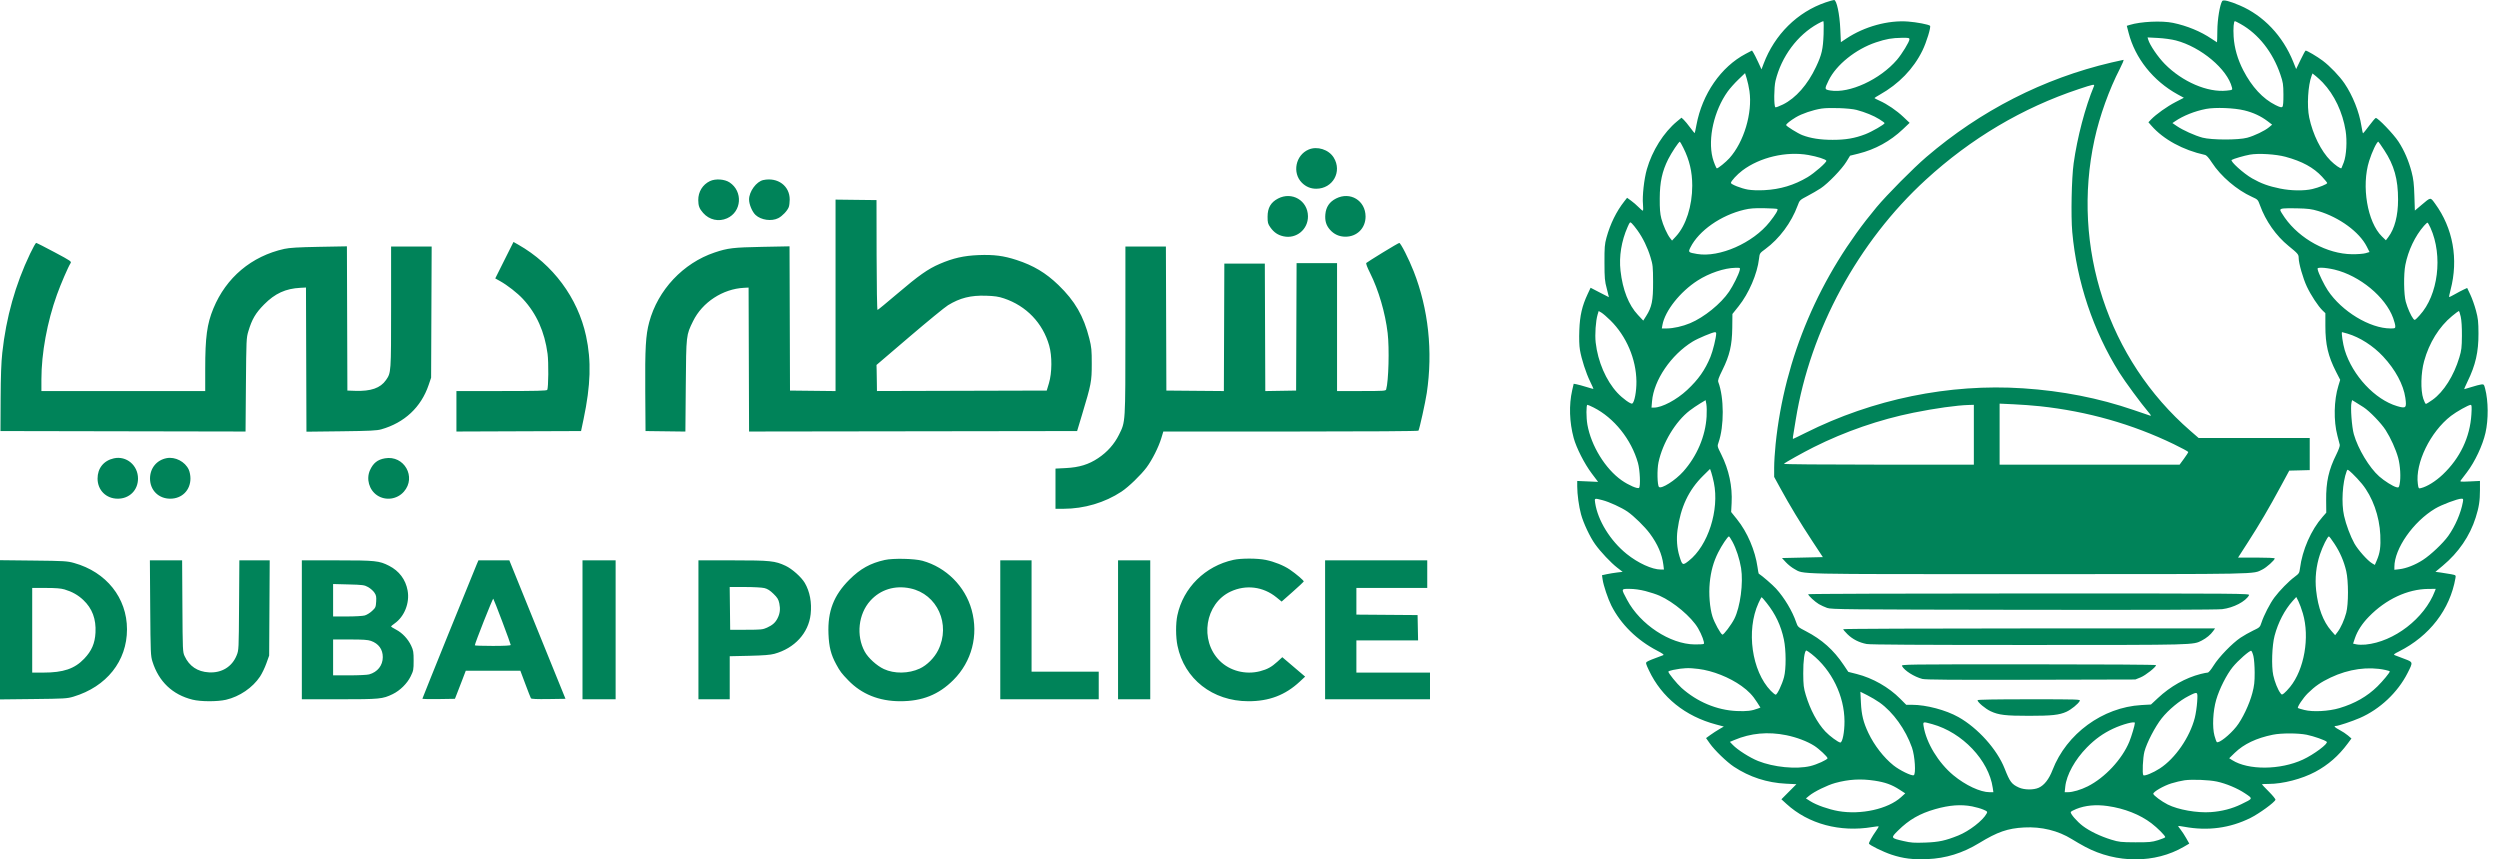<svg width="128" height="44" viewBox="0 0 128 44" fill="none" xmlns="http://www.w3.org/2000/svg">
<path fill-rule="evenodd" clip-rule="evenodd" d="M93.476 0.121C92.025 0.616 90.859 1.769 90.295 3.269L90.189 3.551L90.016 3.176C89.921 2.97 89.811 2.753 89.772 2.694L89.702 2.587L89.378 2.757C88.114 3.422 87.151 4.814 86.857 6.403C86.817 6.621 86.777 6.806 86.769 6.814C86.762 6.822 86.658 6.696 86.539 6.535C86.42 6.373 86.271 6.193 86.208 6.133L86.093 6.026L85.864 6.215C85.18 6.78 84.592 7.713 84.319 8.667C84.176 9.165 84.079 10.046 84.121 10.468C84.138 10.644 84.134 10.787 84.112 10.787C84.09 10.787 83.99 10.704 83.891 10.602C83.792 10.501 83.62 10.352 83.509 10.273L83.307 10.127L83.168 10.304C82.759 10.823 82.444 11.465 82.251 12.169C82.159 12.506 82.146 12.664 82.149 13.449C82.151 14.249 82.163 14.39 82.268 14.78C82.332 15.019 82.381 15.216 82.376 15.216C82.371 15.216 82.158 15.107 81.903 14.974L81.439 14.733L81.287 15.057C81.003 15.663 80.889 16.156 80.861 16.905C80.844 17.338 80.856 17.702 80.893 17.918C80.973 18.39 81.201 19.095 81.414 19.532C81.513 19.736 81.59 19.907 81.585 19.913C81.579 19.918 81.417 19.873 81.224 19.813C81.03 19.753 80.805 19.691 80.722 19.676L80.573 19.648L80.495 19.987C80.326 20.733 80.353 21.613 80.572 22.424C80.71 22.932 81.124 23.746 81.498 24.242L81.822 24.672L81.288 24.648L80.754 24.625V24.903C80.754 25.311 80.839 25.93 80.949 26.334C81.074 26.789 81.403 27.489 81.668 27.86C81.948 28.253 82.479 28.816 82.809 29.07L83.079 29.278L82.8 29.311C82.647 29.329 82.409 29.368 82.272 29.397L82.022 29.451L82.054 29.671C82.1 29.983 82.325 30.655 82.501 31.005C82.982 31.958 83.814 32.778 84.845 33.313C85.141 33.467 85.215 33.524 85.151 33.547C84.64 33.733 84.384 33.837 84.32 33.885C84.252 33.936 84.263 33.98 84.426 34.325C85.077 35.703 86.283 36.674 87.864 37.094L88.259 37.199L88.029 37.333C87.902 37.406 87.697 37.539 87.574 37.628L87.35 37.79L87.546 38.069C87.787 38.412 88.413 39.017 88.775 39.256C89.577 39.786 90.475 40.078 91.442 40.125L91.976 40.151L91.592 40.537L91.208 40.923L91.467 41.16C92.594 42.19 94.206 42.623 95.869 42.344C96.032 42.316 96.175 42.302 96.186 42.313C96.196 42.324 96.13 42.438 96.038 42.566C95.864 42.809 95.69 43.12 95.69 43.188C95.69 43.259 96.407 43.613 96.844 43.758C97.436 43.955 97.94 44.018 98.677 43.987C99.631 43.947 100.486 43.682 101.335 43.164C102.272 42.592 102.796 42.41 103.638 42.366C104.524 42.319 105.376 42.528 106.079 42.964C106.26 43.077 106.563 43.252 106.753 43.353C108.364 44.216 110.344 44.215 111.817 43.352L112.091 43.192L111.94 42.925C111.858 42.778 111.73 42.58 111.655 42.486C111.581 42.392 111.52 42.305 111.52 42.293C111.52 42.281 111.663 42.298 111.838 42.331C113.034 42.553 114.175 42.401 115.225 41.878C115.672 41.655 116.458 41.084 116.503 40.948C116.514 40.916 116.362 40.728 116.165 40.531C115.969 40.334 115.808 40.165 115.808 40.155C115.808 40.145 115.964 40.137 116.155 40.137C116.881 40.137 117.859 39.883 118.54 39.519C119.204 39.163 119.736 38.699 120.204 38.067L120.394 37.811L120.218 37.659C120.121 37.576 119.927 37.447 119.786 37.374C119.532 37.241 119.466 37.169 119.598 37.169C119.718 37.169 120.436 36.93 120.825 36.76C121.851 36.314 122.765 35.452 123.267 34.46C123.555 33.89 123.559 33.905 123.103 33.733C122.887 33.652 122.668 33.568 122.616 33.547C122.536 33.514 122.567 33.485 122.828 33.354C124.393 32.566 125.439 31.208 125.719 29.599C125.745 29.451 125.743 29.448 125.5 29.4C125.365 29.374 125.128 29.335 124.974 29.315L124.694 29.278L125.068 28.966C125.877 28.291 126.455 27.446 126.755 26.499C126.922 25.974 126.974 25.638 126.974 25.093V24.624L126.454 24.649C125.966 24.672 125.937 24.669 125.994 24.592C126.028 24.547 126.167 24.365 126.303 24.186C126.716 23.642 127.111 22.804 127.257 22.159C127.412 21.479 127.405 20.536 127.24 19.903C127.183 19.681 127.171 19.669 127.041 19.684C126.965 19.693 126.744 19.751 126.55 19.813C126.355 19.875 126.185 19.926 126.171 19.926C126.157 19.926 126.233 19.749 126.339 19.531C126.748 18.697 126.902 18.017 126.898 17.076C126.895 16.467 126.878 16.305 126.769 15.899C126.7 15.64 126.571 15.274 126.481 15.086L126.319 14.744L126.14 14.826C126.041 14.872 125.837 14.98 125.686 15.066C125.536 15.153 125.404 15.216 125.395 15.207C125.385 15.197 125.419 15.032 125.469 14.84C125.881 13.271 125.596 11.685 124.675 10.424C124.429 10.088 124.467 10.084 123.976 10.498L123.641 10.781L123.616 10.019C123.597 9.41 123.568 9.164 123.473 8.8C123.322 8.225 123.097 7.705 122.804 7.254C122.552 6.865 121.729 6.01 121.637 6.041C121.606 6.052 121.452 6.232 121.297 6.441C121.141 6.651 121.003 6.824 120.989 6.826C120.975 6.828 120.937 6.655 120.903 6.441C120.793 5.729 120.458 4.89 120.038 4.271C119.783 3.896 119.296 3.388 118.922 3.107C118.638 2.894 118.124 2.59 118.048 2.59C118.031 2.59 117.915 2.803 117.79 3.063L117.563 3.536L117.413 3.163C116.878 1.836 115.894 0.798 114.677 0.278C114.145 0.051 113.827 -0.028 113.776 0.055C113.655 0.248 113.532 0.997 113.528 1.565C113.525 1.895 113.517 2.166 113.51 2.166C113.504 2.166 113.376 2.083 113.228 1.983C112.678 1.61 111.976 1.32 111.261 1.171C110.688 1.051 109.599 1.102 109.04 1.276L108.892 1.322L108.984 1.678C109.318 2.983 110.243 4.144 111.498 4.834L111.813 5.006L111.386 5.227C110.955 5.45 110.387 5.854 110.135 6.117L109.999 6.26L110.156 6.439C110.767 7.137 111.772 7.686 112.89 7.931C112.976 7.95 113.08 8.065 113.254 8.331C113.707 9.027 114.528 9.728 115.299 10.078C115.599 10.214 115.606 10.221 115.712 10.513C116.002 11.314 116.535 12.072 117.172 12.59C117.653 12.981 117.692 13.027 117.692 13.205C117.692 13.478 117.912 14.248 118.11 14.671C118.315 15.109 118.693 15.684 118.917 15.898L119.059 16.034V16.687C119.059 17.64 119.198 18.236 119.609 19.04L119.818 19.448L119.725 19.752C119.495 20.494 119.475 21.551 119.675 22.306C119.731 22.513 119.785 22.725 119.797 22.777C119.809 22.83 119.734 23.04 119.626 23.257C119.228 24.051 119.09 24.67 119.099 25.62L119.105 26.249L118.918 26.462C118.327 27.133 117.878 28.157 117.758 29.105C117.729 29.338 117.71 29.368 117.486 29.534C117.186 29.756 116.715 30.237 116.45 30.591C116.225 30.892 115.908 31.507 115.788 31.877C115.711 32.112 115.697 32.126 115.36 32.285C115.169 32.376 114.879 32.541 114.715 32.65C114.291 32.934 113.605 33.643 113.339 34.072C113.202 34.293 113.081 34.437 113.033 34.437C112.989 34.437 112.827 34.469 112.673 34.508C111.897 34.706 111.127 35.14 110.484 35.741L110.13 36.071L109.636 36.099C107.658 36.213 105.803 37.57 105.09 39.424C104.91 39.891 104.669 40.202 104.386 40.331C104.12 40.452 103.647 40.447 103.369 40.322C102.994 40.151 102.906 40.034 102.636 39.347C102.251 38.37 101.267 37.273 100.271 36.714C99.629 36.353 98.625 36.087 97.904 36.086L97.598 36.085L97.294 35.779C96.706 35.185 95.882 34.716 95.065 34.509L94.633 34.4L94.395 34.045C93.88 33.276 93.282 32.742 92.458 32.316C92.06 32.11 92.044 32.096 91.965 31.863C91.77 31.29 91.36 30.604 90.931 30.134C90.747 29.934 90.233 29.489 90.045 29.368C90.037 29.363 90.01 29.213 89.985 29.036C89.866 28.187 89.462 27.242 88.938 26.593L88.635 26.215L88.659 25.755C88.703 24.899 88.523 24.055 88.126 23.26C87.922 22.853 87.92 22.846 87.988 22.656C88.281 21.824 88.276 20.35 87.977 19.561C87.945 19.476 87.99 19.346 88.187 18.948C88.559 18.196 88.681 17.673 88.692 16.788L88.7 16.076L89.016 15.681C89.541 15.025 89.975 14.016 90.062 13.246C90.094 12.966 90.096 12.963 90.388 12.749C91.104 12.223 91.716 11.4 92.038 10.529C92.142 10.248 92.146 10.243 92.545 10.033C92.766 9.917 93.072 9.739 93.223 9.639C93.597 9.391 94.305 8.658 94.535 8.28L94.724 7.971L95.147 7.867C96.007 7.654 96.782 7.23 97.426 6.619L97.773 6.29L97.457 5.991C97.106 5.658 96.621 5.328 96.23 5.155C96.088 5.092 95.972 5.032 95.972 5.021C95.972 5.01 96.094 4.933 96.243 4.849C97.22 4.3 97.97 3.525 98.427 2.592C98.637 2.164 98.878 1.376 98.817 1.319C98.746 1.253 98.135 1.136 97.692 1.103C96.667 1.026 95.456 1.36 94.535 1.972L94.253 2.16L94.223 1.491C94.189 0.715 94.036 -0.002 93.905 4.48372e-06C93.863 0.001 93.67 0.055 93.476 0.121ZM93.368 1.754C93.338 2.525 93.275 2.801 92.98 3.425C92.553 4.333 91.944 5.025 91.288 5.349C91.091 5.446 90.915 5.51 90.897 5.492C90.818 5.414 90.826 4.468 90.907 4.134C91.208 2.897 92.028 1.792 93.075 1.214C93.204 1.143 93.329 1.084 93.352 1.083C93.375 1.083 93.382 1.381 93.368 1.754ZM114.72 1.229C115.632 1.74 116.365 2.671 116.755 3.815C116.893 4.219 116.908 4.318 116.911 4.837C116.914 5.227 116.897 5.43 116.858 5.469C116.813 5.513 116.736 5.494 116.505 5.379C115.86 5.059 115.293 4.447 114.855 3.599C114.567 3.042 114.397 2.449 114.362 1.879C114.335 1.447 114.365 1.082 114.428 1.082C114.444 1.082 114.576 1.149 114.72 1.229ZM97.763 2.014C97.763 2.136 97.382 2.761 97.125 3.061C96.259 4.072 94.686 4.796 93.711 4.633C93.408 4.582 93.406 4.568 93.626 4.117C94.015 3.318 95.014 2.515 96.049 2.169C96.57 1.995 96.864 1.943 97.374 1.936C97.717 1.931 97.763 1.94 97.763 2.014ZM111.403 2.07C112.688 2.405 114.045 3.543 114.277 4.482C114.308 4.606 114.304 4.608 114.005 4.64C113.028 4.744 111.736 4.188 110.837 3.276C110.485 2.918 110.07 2.309 109.988 2.029L109.955 1.916L110.49 1.944C110.788 1.959 111.193 2.015 111.403 2.07ZM108.104 3.201C104.617 4.021 101.407 5.66 98.628 8.039C97.962 8.609 96.614 9.969 96.079 10.61C93.155 14.115 91.368 18.309 90.911 22.742C90.87 23.137 90.837 23.676 90.837 23.939V24.418L91.164 25.016C91.64 25.886 92.178 26.775 92.791 27.706L93.33 28.524L92.284 28.548L91.237 28.572L91.436 28.787C91.545 28.905 91.737 29.058 91.863 29.127C92.391 29.414 91.587 29.396 103.886 29.395C115.971 29.395 115.321 29.407 115.832 29.16C116.041 29.059 116.467 28.677 116.467 28.591C116.467 28.566 116.069 28.548 115.528 28.548H114.589L115.097 27.759C115.687 26.843 116.163 26.032 116.774 24.902L117.21 24.096L117.734 24.083L118.258 24.069V23.246V22.424H115.413H112.568L112.15 22.061C107.931 18.401 106.039 12.65 107.24 7.136C107.501 5.941 107.987 4.586 108.542 3.51C108.669 3.263 108.75 3.063 108.722 3.064C108.693 3.066 108.415 3.128 108.104 3.201ZM89.572 4.663C89.733 5.79 89.29 7.271 88.545 8.1C88.362 8.303 87.971 8.62 87.903 8.62C87.871 8.62 87.735 8.283 87.684 8.078C87.436 7.081 87.76 5.661 88.457 4.686C88.568 4.531 88.814 4.255 89.003 4.074L89.347 3.744L89.434 4.027C89.482 4.182 89.544 4.468 89.572 4.663ZM118.923 4.223C119.522 4.855 119.944 5.746 120.096 6.699C120.179 7.217 120.136 7.957 120.001 8.314C119.942 8.469 119.888 8.603 119.881 8.612C119.845 8.654 119.547 8.447 119.325 8.224C118.838 7.738 118.413 6.879 118.232 6.017C118.107 5.424 118.168 4.37 118.355 3.877L118.4 3.76L118.576 3.901C118.673 3.979 118.829 4.124 118.923 4.223ZM107.209 4.415C106.763 5.484 106.357 7.029 106.171 8.361C106.065 9.118 106.026 11.063 106.1 11.882C106.331 14.43 107.17 16.937 108.506 19.071C108.797 19.536 109.624 20.659 110 21.101C110.135 21.26 110.155 21.302 110.083 21.28C110.031 21.264 109.65 21.134 109.235 20.991C107.466 20.383 105.582 20.013 103.582 19.882C99.8 19.633 95.893 20.434 92.439 22.165C92.103 22.333 91.817 22.471 91.805 22.471C91.792 22.471 91.791 22.412 91.803 22.341C91.815 22.27 91.879 21.878 91.945 21.471C92.691 16.882 95.13 12.386 98.597 9.207C100.911 7.086 103.552 5.52 106.432 4.562C107.2 4.307 107.258 4.296 107.209 4.415ZM95.054 5.627C95.497 5.745 95.93 5.921 96.222 6.104C96.37 6.196 96.491 6.286 96.491 6.304C96.491 6.369 95.846 6.741 95.503 6.873C94.967 7.08 94.499 7.16 93.829 7.16C93.204 7.16 92.699 7.081 92.279 6.919C92.045 6.828 91.45 6.458 91.45 6.403C91.45 6.348 91.668 6.173 91.944 6.007C92.254 5.82 92.823 5.627 93.263 5.559C93.662 5.498 94.715 5.538 95.054 5.627ZM114.912 5.652C115.368 5.764 115.759 5.946 116.099 6.204L116.333 6.382L116.176 6.514C115.963 6.694 115.425 6.953 115.054 7.053C114.605 7.175 113.231 7.171 112.769 7.048C112.374 6.942 111.753 6.662 111.449 6.452L111.228 6.301L111.363 6.209C111.783 5.923 112.377 5.687 112.95 5.577C113.42 5.487 114.392 5.524 114.912 5.652ZM86.189 7.572C86.502 8.198 86.643 8.798 86.643 9.506C86.644 10.541 86.321 11.549 85.812 12.099L85.609 12.318L85.516 12.2C85.362 12.008 85.152 11.54 85.06 11.188C84.995 10.935 84.976 10.692 84.979 10.151C84.983 9.318 85.102 8.771 85.411 8.153C85.578 7.82 85.954 7.254 86.009 7.254C86.02 7.254 86.102 7.397 86.189 7.572ZM122.071 7.685C122.581 8.459 122.781 9.172 122.781 10.22C122.781 11.042 122.605 11.716 122.279 12.143L122.157 12.303L121.952 12.103C121.209 11.373 120.896 9.522 121.3 8.242C121.449 7.767 121.694 7.254 121.771 7.254C121.78 7.254 121.915 7.448 122.071 7.685ZM66.997 7.659C66.333 7.946 66.152 8.851 66.657 9.357C66.863 9.562 67.105 9.663 67.391 9.663C68.24 9.663 68.731 8.787 68.286 8.067C68.031 7.655 67.439 7.467 66.997 7.659ZM92.586 7.935C93.04 8.015 93.486 8.157 93.51 8.229C93.536 8.306 92.902 8.861 92.546 9.072C91.859 9.48 91.149 9.694 90.34 9.736C90.019 9.753 89.694 9.742 89.492 9.707C89.151 9.648 88.623 9.44 88.623 9.365C88.623 9.275 88.939 8.932 89.211 8.728C90.11 8.052 91.453 7.737 92.586 7.935ZM117.019 8.028C117.873 8.26 118.454 8.577 118.891 9.049C119.035 9.205 119.153 9.349 119.153 9.371C119.153 9.428 118.731 9.599 118.391 9.679C117.97 9.778 117.301 9.769 116.745 9.655C116.153 9.535 115.767 9.395 115.308 9.133C114.872 8.885 114.168 8.249 114.262 8.189C114.354 8.129 114.904 7.969 115.197 7.917C115.631 7.839 116.526 7.894 117.019 8.028ZM36.349 9.272C35.975 9.45 35.747 9.822 35.751 10.245C35.753 10.54 35.807 10.684 36 10.902C36.313 11.259 36.795 11.368 37.224 11.178C37.975 10.846 38.05 9.8 37.355 9.34C37.097 9.169 36.631 9.138 36.349 9.272ZM39.082 9.218C38.728 9.292 38.351 9.808 38.352 10.215C38.352 10.465 38.515 10.851 38.687 11.009C38.971 11.27 39.506 11.344 39.847 11.17C40.055 11.064 40.311 10.794 40.384 10.605C40.411 10.537 40.433 10.362 40.433 10.217C40.435 9.517 39.821 9.063 39.082 9.218ZM65.436 10.165C65.063 10.36 64.9 10.643 64.9 11.098C64.9 11.401 64.916 11.461 65.043 11.642C65.224 11.899 65.43 12.039 65.722 12.101C66.376 12.242 66.976 11.744 66.968 11.07C66.958 10.27 66.15 9.793 65.436 10.165ZM68.407 10.163C68.07 10.334 67.892 10.596 67.858 10.971C67.828 11.302 67.898 11.538 68.093 11.76C68.299 11.995 68.564 12.116 68.878 12.119C69.476 12.124 69.919 11.683 69.917 11.084C69.914 10.269 69.135 9.794 68.407 10.163ZM42.78 15.121V20.023L41.614 20.01L40.448 19.997L40.436 16.305L40.424 12.612L39.022 12.639C37.539 12.668 37.268 12.7 36.59 12.927C34.976 13.469 33.682 14.847 33.239 16.497C33.06 17.163 33.022 17.822 33.037 20.044L33.051 22.07L34.072 22.083L35.092 22.096L35.112 19.751C35.134 17.125 35.13 17.168 35.486 16.441C35.958 15.477 37.007 14.791 38.092 14.736L38.328 14.724L38.34 18.409L38.352 22.094L46.75 22.082L55.148 22.07L55.396 21.246C55.872 19.668 55.898 19.532 55.898 18.631C55.898 17.921 55.884 17.774 55.774 17.335C55.482 16.179 55.038 15.41 54.188 14.59C53.541 13.967 52.914 13.593 52.043 13.309C51.378 13.093 50.885 13.03 50.1 13.061C49.348 13.091 48.798 13.216 48.111 13.512C47.512 13.77 47.04 14.102 45.937 15.042C45.406 15.495 44.952 15.867 44.929 15.87C44.906 15.873 44.885 14.656 44.882 13.06L44.877 10.245L43.828 10.233L42.78 10.22V15.121ZM91.002 10.701C91.05 10.749 90.909 10.985 90.602 11.371C89.752 12.441 88.036 13.197 86.894 13.004C86.438 12.927 86.426 12.915 86.551 12.666C86.981 11.81 88.108 11.021 89.306 10.738C89.597 10.669 89.829 10.651 90.328 10.66C90.682 10.666 90.986 10.685 91.002 10.701ZM118.695 10.805C119.779 11.129 120.802 11.879 121.178 12.623L121.32 12.904L121.12 12.963C121.008 12.996 120.701 13.019 120.425 13.016C119.154 13.002 117.754 12.242 116.98 11.145C116.853 10.966 116.75 10.793 116.75 10.759C116.75 10.668 116.904 10.652 117.622 10.667C118.17 10.679 118.351 10.702 118.695 10.805ZM83.842 11.8C84.121 12.19 84.355 12.673 84.506 13.17C84.625 13.558 84.635 13.655 84.638 14.438C84.642 15.392 84.574 15.724 84.284 16.18L84.135 16.415L83.86 16.122C83.387 15.619 83.081 14.842 82.97 13.861C82.888 13.133 83.017 12.336 83.333 11.622C83.451 11.357 83.456 11.352 83.547 11.434C83.598 11.48 83.731 11.645 83.842 11.8ZM124.444 11.671C125.084 13.103 124.835 15.11 123.887 16.143C123.643 16.409 123.634 16.414 123.562 16.323C123.438 16.165 123.265 15.774 123.176 15.451C123.073 15.081 123.061 14.041 123.153 13.567C123.298 12.826 123.653 12.08 124.11 11.56C124.188 11.472 124.267 11.4 124.287 11.4C124.306 11.4 124.377 11.521 124.444 11.671ZM25.824 13.321L25.357 14.255L25.599 14.39C25.978 14.6 26.492 15.002 26.777 15.31C27.47 16.058 27.886 16.985 28.036 18.117C28.093 18.545 28.081 19.866 28.019 19.962C27.989 20.008 27.468 20.021 25.675 20.021H23.369V21.058V22.094L26.559 22.082L29.75 22.07L29.879 21.458C30.245 19.718 30.282 18.477 30.006 17.202C29.583 15.249 28.311 13.535 26.538 12.528L26.291 12.388L25.824 13.321ZM1.541 12.99C0.786 14.57 0.316 16.244 0.117 18.062C0.063 18.555 0.038 19.259 0.032 20.418L0.024 22.07L6.298 22.082L12.572 22.094L12.591 19.703C12.61 17.394 12.614 17.3 12.716 16.961C12.9 16.344 13.085 16.03 13.522 15.588C14.078 15.025 14.623 14.775 15.383 14.736L15.666 14.721L15.678 18.412L15.69 22.103L17.468 22.082C18.936 22.064 19.294 22.047 19.521 21.982C20.709 21.645 21.559 20.85 21.945 19.715L22.073 19.338L22.087 15.981L22.101 12.624H21.062H20.024V15.726C20.024 19.093 20.025 19.08 19.762 19.46C19.478 19.869 18.992 20.039 18.186 20.011L17.786 19.997L17.774 16.305L17.762 12.612L16.337 12.638C15.258 12.658 14.826 12.684 14.558 12.743C12.878 13.116 11.58 14.207 10.925 15.794C10.598 16.586 10.507 17.265 10.507 18.888V20.021H6.313H2.12V19.42C2.12 18.088 2.415 16.481 2.916 15.087C3.107 14.552 3.492 13.662 3.606 13.487C3.672 13.386 3.654 13.374 2.785 12.91C2.297 12.649 1.876 12.436 1.851 12.436C1.826 12.436 1.687 12.685 1.541 12.99ZM70.796 12.93C70.359 13.198 69.981 13.438 69.956 13.463C69.928 13.491 69.997 13.679 70.149 13.981C70.582 14.845 70.927 16.021 71.048 17.053C71.14 17.834 71.096 19.512 70.972 19.938C70.95 20.014 70.849 20.021 69.703 20.021H68.457V16.747V13.473H67.421H66.385L66.373 16.735L66.361 19.997L65.572 20.01L64.783 20.023L64.771 16.76L64.759 13.496H63.722H62.686L62.674 16.759L62.662 20.022L61.19 20.01L59.718 19.997L59.706 16.311L59.694 12.624H58.657H57.621L57.62 16.923C57.619 21.728 57.629 21.578 57.29 22.262C57.054 22.739 56.691 23.147 56.227 23.456C55.743 23.781 55.254 23.931 54.571 23.965L54.041 23.992V25.022V26.051L54.453 26.05C55.511 26.048 56.565 25.736 57.419 25.172C57.783 24.931 58.416 24.32 58.707 23.929C58.994 23.541 59.32 22.893 59.459 22.435L59.562 22.094H66.08C70.077 22.094 72.609 22.077 72.625 22.05C72.678 21.964 72.978 20.603 73.051 20.121C73.369 17.992 73.136 15.821 72.382 13.896C72.131 13.255 71.714 12.435 71.642 12.439C71.614 12.441 71.233 12.662 70.796 12.93ZM89.073 13.838C89.022 14.052 88.737 14.626 88.53 14.931C88.108 15.553 87.252 16.246 86.535 16.547C86.15 16.709 85.675 16.815 85.334 16.817L85.085 16.817L85.116 16.641C85.244 15.921 86.019 14.94 86.916 14.364C87.509 13.983 88.29 13.72 88.852 13.712C89.104 13.708 89.104 13.708 89.073 13.838ZM119.525 13.803C120.819 14.114 122.137 15.202 122.53 16.285C122.59 16.451 122.639 16.638 122.639 16.702C122.639 16.809 122.623 16.817 122.401 16.817C121.339 16.817 119.896 15.943 119.182 14.867C119.001 14.595 118.716 14.01 118.669 13.814C118.645 13.714 118.658 13.708 118.886 13.708C119.02 13.709 119.307 13.751 119.525 13.803ZM51.402 15.277C52.549 15.662 53.389 16.537 53.718 17.691C53.872 18.227 53.866 19.084 53.706 19.62L53.593 19.997L49.246 20.009L44.9 20.021L44.895 19.609C44.893 19.382 44.887 19.082 44.884 18.941L44.877 18.686L46.563 17.245C47.49 16.453 48.379 15.725 48.538 15.628C49.155 15.252 49.697 15.116 50.483 15.141C50.928 15.155 51.124 15.184 51.402 15.277ZM82.454 16.405C83.271 17.21 83.772 18.385 83.785 19.526C83.791 20.033 83.687 20.592 83.573 20.662C83.5 20.707 83.077 20.402 82.807 20.11C82.228 19.485 81.81 18.515 81.699 17.539C81.652 17.133 81.701 16.429 81.798 16.104L81.852 15.925L81.992 16.006C82.069 16.051 82.277 16.23 82.454 16.405ZM125.99 16.217C126.031 16.401 126.053 16.766 126.05 17.194C126.045 17.79 126.029 17.932 125.918 18.301C125.64 19.233 125.115 20.065 124.551 20.467C124.387 20.584 124.232 20.68 124.206 20.68C124.181 20.68 124.12 20.558 124.071 20.41C123.928 19.973 123.948 19.096 124.115 18.49C124.372 17.553 124.884 16.728 125.545 16.183C125.719 16.04 125.876 15.922 125.893 15.922C125.91 15.922 125.954 16.055 125.99 16.217ZM87.869 17.071C87.869 17.281 87.699 17.975 87.573 18.278C87.294 18.952 86.957 19.43 86.381 19.968C85.842 20.471 85.093 20.869 84.683 20.869H84.557L84.584 20.545C84.675 19.463 85.56 18.163 86.667 17.487C86.933 17.324 87.68 17.011 87.81 17.007C87.842 17.006 87.869 17.035 87.869 17.071ZM120.193 17.082C120.825 17.27 121.505 17.705 122.012 18.248C122.644 18.925 123.058 19.694 123.154 20.37C123.227 20.89 123.188 20.929 122.73 20.793C121.598 20.457 120.453 19.231 120.05 17.924C119.956 17.617 119.866 17.006 119.915 17.006C119.927 17.006 120.052 17.04 120.193 17.082ZM87.378 21.327C87.32 22.33 86.886 23.353 86.184 24.141C85.779 24.596 85.061 25.052 84.94 24.932C84.852 24.844 84.836 24.041 84.915 23.671C85.127 22.673 85.784 21.582 86.511 21.022C86.649 20.916 86.889 20.752 87.044 20.659L87.327 20.488L87.365 20.69C87.386 20.802 87.392 21.088 87.378 21.327ZM121.015 20.851C121.327 21.054 121.921 21.669 122.145 22.021C122.403 22.424 122.665 23.003 122.785 23.437C122.896 23.834 122.93 24.461 122.86 24.795C122.825 24.963 122.812 24.974 122.695 24.945C122.515 24.899 122.084 24.629 121.815 24.392C121.311 23.949 120.729 22.981 120.517 22.235C120.412 21.866 120.337 20.849 120.397 20.611L120.428 20.486L120.603 20.592C120.7 20.649 120.885 20.766 121.015 20.851ZM104.453 20.8C106.873 21.061 109.169 21.712 111.296 22.74C111.705 22.937 112.039 23.119 112.039 23.143C112.039 23.168 111.939 23.323 111.817 23.489L111.596 23.79H106.988H102.38V22.228V20.666L103.099 20.699C103.494 20.717 104.103 20.762 104.453 20.8ZM81.592 20.864C82.641 21.394 83.526 22.5 83.864 23.704C83.966 24.064 84.002 24.895 83.92 24.977C83.853 25.045 83.383 24.842 83.029 24.593C82.193 24.006 81.467 22.827 81.275 21.744C81.211 21.381 81.21 20.727 81.274 20.727C81.301 20.727 81.444 20.789 81.592 20.864ZM101.061 22.259V23.79H96.175C93.317 23.79 91.308 23.772 91.334 23.748C91.417 23.67 92.309 23.172 92.863 22.894C94.469 22.09 96.229 21.482 97.975 21.129C99.082 20.905 100.201 20.749 100.813 20.734L101.061 20.727V22.259ZM126.536 21.21C126.467 22.384 125.956 23.457 125.067 24.299C124.701 24.645 124.27 24.913 123.952 24.991C123.832 25.021 123.826 25.013 123.794 24.779C123.648 23.72 124.431 22.11 125.489 21.294C125.768 21.078 126.389 20.731 126.498 20.729C126.552 20.728 126.559 20.814 126.536 21.21ZM5.829 23.467C5.309 23.582 4.993 23.976 4.995 24.507C4.998 25.099 5.435 25.533 6.031 25.533C6.626 25.533 7.064 25.099 7.066 24.507C7.069 23.825 6.473 23.324 5.829 23.467ZM8.528 23.458C8.017 23.558 7.678 23.977 7.681 24.507C7.683 25.099 8.12 25.533 8.716 25.533C9.317 25.533 9.751 25.099 9.751 24.496C9.751 24.346 9.715 24.158 9.665 24.048C9.478 23.636 8.969 23.372 8.528 23.458ZM19.709 23.466C19.329 23.533 19.11 23.707 18.944 24.072C18.74 24.523 18.899 25.085 19.31 25.361C19.741 25.65 20.33 25.57 20.678 25.174C21.335 24.428 20.692 23.293 19.709 23.466ZM87.75 24.71C88.039 26.111 87.453 27.938 86.465 28.714C86.151 28.961 86.134 28.952 85.988 28.478C85.862 28.068 85.827 27.594 85.889 27.134C86.046 25.964 86.46 25.088 87.2 24.358L87.555 24.008L87.617 24.185C87.65 24.283 87.71 24.519 87.75 24.71ZM120.935 24.777C121.478 25.445 121.828 26.423 121.872 27.396C121.899 28.005 121.857 28.306 121.691 28.692L121.592 28.924L121.451 28.842C121.223 28.709 120.73 28.155 120.545 27.826C120.34 27.457 120.118 26.865 120.016 26.409C119.87 25.761 119.933 24.696 120.149 24.126C120.191 24.015 120.194 24.016 120.438 24.242C120.573 24.367 120.797 24.608 120.935 24.777ZM82.043 25.607C82.393 25.697 83.021 25.985 83.327 26.195C83.66 26.425 84.21 26.964 84.472 27.317C84.871 27.857 85.096 28.376 85.163 28.908L85.194 29.16H85.029C84.589 29.16 83.868 28.83 83.287 28.363C82.448 27.688 81.806 26.648 81.671 25.745C81.634 25.499 81.63 25.501 82.043 25.607ZM126.098 25.709C125.997 26.269 125.706 26.942 125.35 27.441C125.082 27.816 124.458 28.407 124.052 28.669C123.662 28.922 123.207 29.101 122.851 29.143L122.592 29.173V29.028C122.592 28.091 123.556 26.711 124.68 26.04C125.009 25.843 125.829 25.534 126.022 25.533C126.121 25.533 126.127 25.547 126.098 25.709ZM88.701 27.735C88.893 28.088 89.069 28.627 89.143 29.083C89.266 29.849 89.102 31.083 88.797 31.686C88.642 31.992 88.247 32.514 88.186 32.493C88.096 32.463 87.772 31.872 87.677 31.564C87.54 31.122 87.483 30.412 87.538 29.844C87.595 29.253 87.728 28.771 87.966 28.295C88.15 27.927 88.46 27.464 88.522 27.464C88.539 27.464 88.62 27.586 88.701 27.735ZM119.521 27.837C119.811 28.276 120.007 28.731 120.127 29.24C120.246 29.748 120.246 30.936 120.127 31.375C120.025 31.752 119.849 32.142 119.684 32.358L119.559 32.522L119.359 32.294C118.946 31.825 118.682 31.119 118.586 30.227C118.519 29.603 118.586 28.975 118.782 28.384C118.919 27.972 119.172 27.464 119.241 27.464C119.26 27.464 119.386 27.632 119.521 27.837ZM45.301 28.67C44.562 28.834 44.045 29.121 43.487 29.679C42.685 30.482 42.37 31.299 42.418 32.458C42.445 33.127 42.545 33.52 42.813 34.012C43.012 34.378 43.083 34.472 43.431 34.832C44.114 35.54 45.004 35.899 46.082 35.903C47.214 35.906 48.06 35.57 48.813 34.816C49.757 33.873 50.108 32.525 49.748 31.224C49.413 30.016 48.444 29.048 47.232 28.712C46.824 28.599 45.73 28.575 45.301 28.67ZM63.157 28.664C61.703 28.981 60.581 30.09 60.281 31.507C60.192 31.925 60.195 32.612 60.287 33.061C60.636 34.765 62.085 35.9 63.913 35.903C64.979 35.905 65.806 35.59 66.546 34.901L66.823 34.643L66.239 34.146L65.654 33.648L65.401 33.88C65.104 34.15 64.888 34.269 64.515 34.366C63.774 34.559 62.966 34.35 62.447 33.831C61.401 32.785 61.698 30.901 63.005 30.289C63.792 29.921 64.675 30.032 65.355 30.585L65.62 30.801L66.179 30.307C66.486 30.035 66.744 29.795 66.752 29.774C66.768 29.729 66.361 29.381 66.033 29.159C65.725 28.951 65.243 28.757 64.808 28.668C64.385 28.58 63.55 28.578 63.157 28.664ZM0 32.246V35.81L1.708 35.791C3.301 35.774 3.439 35.766 3.761 35.669C5.457 35.159 6.502 33.846 6.502 32.222C6.502 30.612 5.444 29.285 3.793 28.825C3.442 28.727 3.298 28.718 1.708 28.701L0 28.682V32.246ZM7.691 31.127C7.708 33.428 7.714 33.583 7.806 33.873C8.129 34.9 8.834 35.569 9.859 35.823C10.278 35.927 11.132 35.929 11.57 35.828C12.264 35.667 12.935 35.21 13.314 34.639C13.412 34.491 13.558 34.189 13.637 33.968L13.781 33.565L13.795 31.127L13.809 28.689H13.032H12.255L12.24 30.986C12.226 33.26 12.225 33.285 12.117 33.553C11.881 34.139 11.351 34.464 10.695 34.425C10.111 34.392 9.692 34.11 9.451 33.591C9.355 33.384 9.352 33.302 9.339 31.033L9.325 28.689H8.499H7.674L7.691 31.127ZM15.454 32.246V35.803H17.375C19.453 35.803 19.588 35.79 20.106 35.539C20.481 35.357 20.844 34.999 21.024 34.634C21.168 34.34 21.178 34.29 21.178 33.825C21.178 33.387 21.163 33.299 21.053 33.062C20.889 32.713 20.602 32.407 20.282 32.239C20.14 32.165 20.024 32.092 20.024 32.076C20.024 32.06 20.103 31.991 20.2 31.924C20.707 31.571 20.985 30.869 20.87 30.235C20.768 29.672 20.437 29.231 19.918 28.967C19.412 28.71 19.23 28.691 17.256 28.69L15.454 28.689V32.246ZM24.41 28.89C24.209 29.359 21.626 35.746 21.626 35.774C21.626 35.791 22.001 35.799 22.459 35.792L23.293 35.779L23.394 35.52C23.45 35.378 23.575 35.054 23.672 34.802L23.847 34.343L25.245 34.343L26.643 34.343L26.897 35.021C27.036 35.394 27.165 35.723 27.183 35.752C27.206 35.789 27.478 35.801 28.084 35.792L28.953 35.779L27.515 32.235L26.078 28.69L25.287 28.69L24.496 28.689L24.41 28.89ZM29.824 32.246V35.803H30.672H31.52V32.246V28.689H30.672H29.824V32.246ZM35.76 32.246V35.803H36.561H37.362V34.701V33.599L38.363 33.577C39.089 33.56 39.442 33.532 39.647 33.476C40.684 33.191 41.397 32.414 41.505 31.45C41.571 30.856 41.465 30.289 41.205 29.845C41.031 29.549 40.557 29.126 40.222 28.969C39.678 28.715 39.446 28.691 37.515 28.69L35.76 28.689V32.246ZM51.214 32.246V35.803H53.734H56.255V35.096V34.39H54.535H52.816V31.539V28.689H52.014H51.214V32.246ZM57.244 32.246V35.803H58.069H58.893V32.246V28.689H58.069H57.244V32.246ZM67.845 32.246V35.803H70.531H73.216V35.12V34.437H71.332H69.447V33.612V32.788H71.027H72.606L72.593 32.14L72.58 31.492L71.013 31.48L69.447 31.468V30.785V30.103H71.261H73.075V29.396V28.689H70.46H67.845V32.246ZM18.846 30.058C18.96 30.122 19.105 30.247 19.166 30.338C19.262 30.479 19.275 30.547 19.26 30.803C19.242 31.084 19.229 31.115 19.049 31.282C18.944 31.381 18.776 31.484 18.675 31.512C18.575 31.54 18.169 31.563 17.774 31.563L17.055 31.563V30.733V29.902L17.846 29.923C18.576 29.942 18.654 29.952 18.846 30.058ZM39.141 30.11C39.298 30.15 39.427 30.232 39.604 30.405C39.807 30.604 39.858 30.687 39.902 30.898C39.961 31.183 39.934 31.413 39.81 31.657C39.699 31.878 39.552 32.008 39.27 32.136C39.055 32.234 38.964 32.243 38.21 32.244L37.385 32.246L37.373 31.151L37.36 30.055H38.141C38.58 30.055 39.018 30.079 39.141 30.11ZM46.609 30.125C47.99 30.417 48.689 31.966 48.036 33.286C47.841 33.681 47.463 34.059 47.091 34.231C46.525 34.494 45.784 34.504 45.254 34.255C44.887 34.084 44.449 33.684 44.273 33.361C43.827 32.541 43.947 31.439 44.558 30.76C45.074 30.186 45.816 29.956 46.609 30.125ZM3.301 30.178C3.691 30.294 3.995 30.465 4.264 30.719C4.724 31.154 4.926 31.694 4.889 32.391C4.86 32.94 4.694 33.325 4.311 33.726C3.819 34.242 3.245 34.437 2.216 34.437H1.649V32.27V30.103H2.347C2.852 30.103 3.116 30.124 3.301 30.178ZM84.247 30.262C84.49 30.324 84.814 30.431 84.967 30.499C85.695 30.822 86.603 31.589 86.941 32.166C87.132 32.493 87.287 32.914 87.235 32.966C87.216 32.985 87.007 32.998 86.769 32.995C85.505 32.981 83.978 31.975 83.306 30.711C82.996 30.13 82.992 30.15 83.431 30.15C83.671 30.15 83.963 30.19 84.247 30.262ZM124.666 30.265C124.136 31.66 122.576 32.862 121.112 33.003C120.954 33.018 120.747 33.013 120.652 32.992L120.478 32.953L120.572 32.675C120.699 32.301 120.94 31.93 121.289 31.572C122.157 30.681 123.264 30.164 124.323 30.153L124.71 30.15L124.666 30.265ZM92.58 30.424C92.58 30.493 92.926 30.814 93.126 30.931C93.232 30.994 93.423 31.081 93.55 31.126C93.766 31.202 94.439 31.208 103.581 31.222C110.032 31.232 113.517 31.22 113.778 31.189C114.357 31.119 114.98 30.794 115.152 30.473C115.197 30.387 114.906 30.385 103.889 30.385C97.669 30.385 92.58 30.403 92.58 30.424ZM90.45 30.868C90.908 31.444 91.184 32.028 91.335 32.741C91.45 33.284 91.453 34.252 91.341 34.672C91.241 35.048 90.993 35.567 90.915 35.567C90.883 35.567 90.769 35.477 90.663 35.367C89.689 34.359 89.397 32.282 90.032 30.882C90.109 30.712 90.182 30.574 90.194 30.574C90.206 30.574 90.322 30.706 90.45 30.868ZM117.907 31.407C118.266 32.631 117.979 34.278 117.252 35.171C117.144 35.303 117.005 35.45 116.943 35.497C116.834 35.58 116.828 35.58 116.761 35.492C116.626 35.317 116.463 34.91 116.39 34.57C116.291 34.102 116.326 33.05 116.459 32.549C116.639 31.867 116.976 31.222 117.391 30.762L117.569 30.566L117.677 30.779C117.736 30.896 117.84 31.178 117.907 31.407ZM25.719 31.832C25.955 32.459 26.149 32.994 26.149 33.021C26.149 33.054 25.837 33.071 25.23 33.071C24.725 33.071 24.311 33.057 24.311 33.041C24.311 32.942 25.228 30.625 25.256 30.654C25.274 30.675 25.483 31.205 25.719 31.832ZM94.371 32.215C94.371 32.237 94.47 32.353 94.591 32.473C94.851 32.729 95.192 32.902 95.575 32.973C95.763 33.008 98.352 33.023 103.885 33.023C112.479 33.022 112.277 33.027 112.734 32.794C112.966 32.675 113.185 32.494 113.313 32.313L113.411 32.175H103.891C98.655 32.175 94.371 32.193 94.371 32.215ZM18.992 32.813C19.385 32.952 19.6 33.247 19.599 33.645C19.598 34.072 19.329 34.411 18.898 34.53C18.805 34.556 18.352 34.578 17.892 34.578L17.055 34.578V33.659V32.741H17.921C18.58 32.741 18.836 32.758 18.992 32.813ZM92.753 33.486C93.785 34.303 94.434 35.63 94.438 36.934C94.44 37.485 94.335 38.017 94.224 38.017C94.127 38.017 93.672 37.683 93.46 37.456C93.043 37.01 92.687 36.346 92.457 35.586C92.347 35.219 92.33 35.081 92.326 34.484C92.321 33.829 92.393 33.306 92.487 33.306C92.507 33.306 92.627 33.387 92.753 33.486ZM115.375 33.593C115.41 33.734 115.438 34.111 115.439 34.437C115.44 34.917 115.418 35.11 115.32 35.484C115.172 36.055 114.803 36.829 114.499 37.207C114.158 37.633 113.613 38.064 113.503 37.996C113.481 37.982 113.426 37.835 113.381 37.668C113.262 37.23 113.302 36.401 113.47 35.827C113.631 35.273 114.003 34.538 114.314 34.155C114.587 33.819 115.184 33.294 115.262 33.321C115.29 33.33 115.341 33.452 115.375 33.593ZM97.382 34.1C97.508 34.336 98.001 34.649 98.422 34.761C98.582 34.803 99.945 34.814 103.982 34.804L109.329 34.79L109.6 34.681C109.852 34.579 110.39 34.153 110.39 34.055C110.39 34.03 107.697 34.013 103.863 34.013C97.51 34.013 97.337 34.015 97.382 34.1ZM86.967 34.25C87.692 34.341 88.549 34.681 89.164 35.121C89.518 35.374 89.743 35.609 89.962 35.957L90.134 36.228L90.01 36.275C89.688 36.397 89.437 36.427 88.914 36.404C87.901 36.359 86.887 35.932 86.092 35.218C85.854 35.004 85.419 34.467 85.419 34.388C85.419 34.367 85.53 34.327 85.666 34.3C86.203 34.195 86.448 34.185 86.967 34.25ZM122.13 34.302C122.255 34.328 122.357 34.362 122.357 34.376C122.357 34.44 122.005 34.867 121.727 35.141C121.203 35.657 120.566 36.021 119.779 36.255C119.224 36.419 118.416 36.462 117.978 36.349C117.81 36.306 117.665 36.263 117.655 36.252C117.606 36.204 117.921 35.732 118.158 35.498C118.528 35.134 118.824 34.929 119.328 34.69C120.257 34.25 121.249 34.113 122.13 34.302ZM96.234 35.969C96.928 36.461 97.565 37.347 97.893 38.276C98.044 38.706 98.104 39.647 97.982 39.693C97.87 39.736 97.26 39.438 96.947 39.187C96.445 38.785 95.962 38.161 95.662 37.53C95.405 36.988 95.308 36.596 95.279 35.976L95.252 35.418L95.601 35.593C95.792 35.688 96.077 35.858 96.234 35.969ZM112.495 35.932C112.479 36.185 112.424 36.555 112.373 36.755C112.115 37.754 111.374 38.828 110.589 39.341C110.244 39.567 109.798 39.75 109.739 39.69C109.676 39.628 109.714 38.792 109.793 38.488C109.91 38.036 110.345 37.198 110.681 36.776C111.027 36.34 111.602 35.864 112.057 35.636C112.536 35.395 112.529 35.39 112.495 35.932ZM101.249 35.85C101.249 35.953 101.652 36.291 101.925 36.418C102.337 36.609 102.684 36.65 103.888 36.65C105.05 36.65 105.437 36.608 105.802 36.442C106.048 36.329 106.4 36.044 106.483 35.889C106.528 35.806 106.436 35.803 103.889 35.803C102.161 35.803 101.249 35.819 101.249 35.85ZM98.933 37.076C100.475 37.503 101.826 38.927 102.029 40.337L102.061 40.561H101.869C101.393 40.561 100.629 40.203 100.013 39.693C99.243 39.054 98.624 38.034 98.489 37.181C98.451 36.943 98.452 36.943 98.933 37.076ZM109.306 37.013C109.306 37.12 109.133 37.704 109.021 37.976C108.649 38.877 107.773 39.817 106.891 40.261C106.54 40.438 106.122 40.561 105.873 40.561H105.712L105.742 40.276C105.804 39.675 106.239 38.888 106.851 38.267C107.272 37.84 107.679 37.549 108.189 37.309C108.675 37.082 109.306 36.914 109.306 37.013ZM91.464 37.643C91.99 37.751 92.524 37.953 92.886 38.182C93.132 38.337 93.57 38.747 93.57 38.821C93.57 38.894 93.019 39.146 92.686 39.224C91.963 39.395 90.812 39.282 90.012 38.962C89.597 38.796 88.966 38.396 88.726 38.146L88.57 37.984L88.797 37.889C89.637 37.534 90.527 37.452 91.464 37.643ZM118.107 37.62C118.47 37.695 119.041 37.895 119.129 37.98C119.223 38.069 118.466 38.634 117.907 38.892C116.747 39.428 115.112 39.44 114.289 38.919L114.135 38.822L114.42 38.545C114.883 38.095 115.529 37.788 116.373 37.617C116.807 37.529 117.669 37.531 118.107 37.62ZM95.976 39.97C96.522 40.053 96.855 40.172 97.251 40.427L97.549 40.62L97.33 40.819C96.662 41.423 95.277 41.729 94.121 41.527C93.632 41.442 93.001 41.22 92.692 41.024L92.464 40.879L92.628 40.743C92.879 40.533 93.559 40.2 93.962 40.089C94.654 39.9 95.267 39.863 95.976 39.97ZM113.5 40.015C113.976 40.117 114.553 40.358 114.945 40.62C115.361 40.898 115.368 40.877 114.748 41.178C114.279 41.406 113.759 41.54 113.199 41.58C112.486 41.63 111.527 41.461 110.987 41.191C110.675 41.035 110.248 40.717 110.248 40.641C110.248 40.538 110.775 40.234 111.167 40.111C111.374 40.046 111.682 39.973 111.85 39.95C112.238 39.896 113.099 39.93 113.5 40.015ZM100.974 41.287C101.164 41.324 101.422 41.398 101.546 41.452C101.757 41.543 101.768 41.556 101.715 41.654C101.524 42.012 100.825 42.552 100.26 42.779C99.6 43.043 99.268 43.115 98.576 43.14C97.998 43.161 97.844 43.15 97.463 43.062C96.799 42.909 96.797 42.904 97.182 42.523C97.739 41.971 98.286 41.656 99.078 41.429C99.81 41.22 100.398 41.176 100.974 41.287ZM107.916 41.27C108.769 41.391 109.567 41.705 110.154 42.152C110.464 42.388 110.861 42.786 110.861 42.862C110.861 42.884 110.696 42.954 110.496 43.016C110.169 43.117 110.046 43.128 109.329 43.126C108.594 43.123 108.494 43.112 108.105 42.993C107.543 42.821 106.992 42.556 106.64 42.29C106.341 42.063 105.994 41.663 106.022 41.577C106.031 41.549 106.157 41.479 106.303 41.421C106.769 41.234 107.31 41.183 107.916 41.27Z" fill="#008359"/>
</svg>
